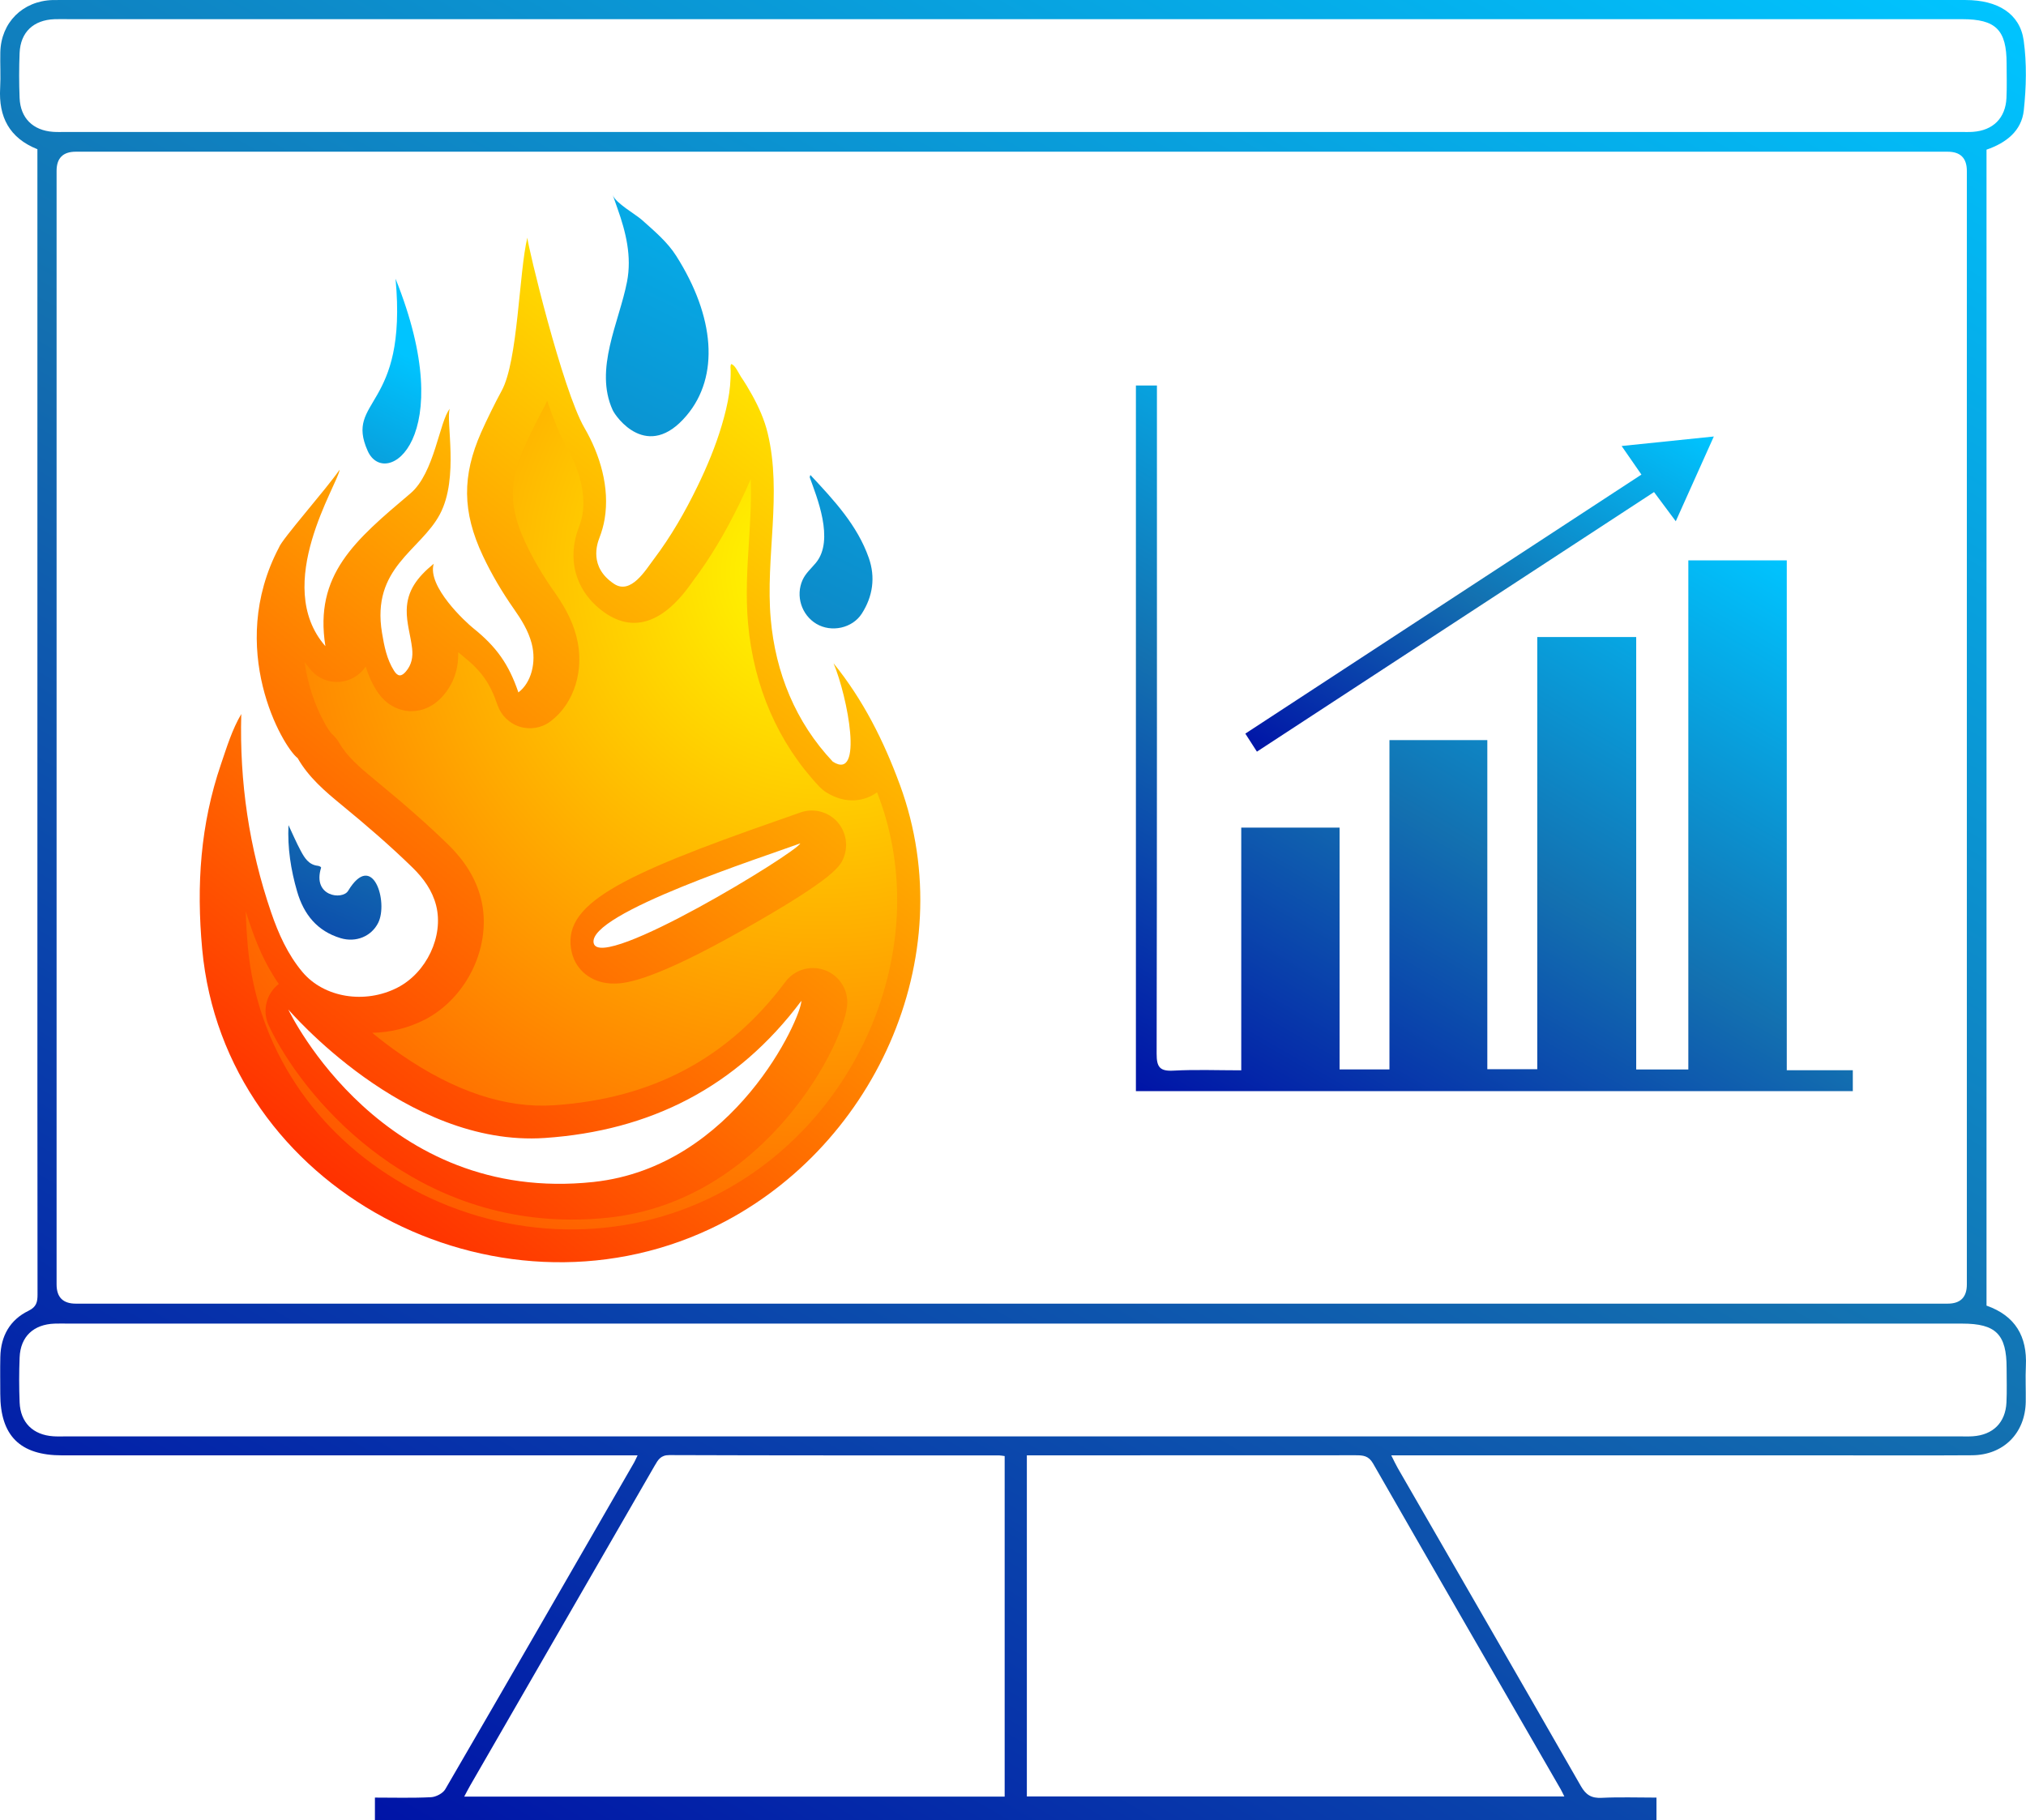 <?xml version="1.0" encoding="UTF-8"?>
<svg id="Calque_1" xmlns="http://www.w3.org/2000/svg" xmlns:xlink="http://www.w3.org/1999/xlink" viewBox="0 0 954.9 858">
  <defs>
    <style>
      .cls-1 {
        fill: url(#or_1);
      }

      .cls-2 {
        fill: url(#Dégradé_sans_nom_114);
      }

      .cls-3 {
        fill: url(#Dégradé_sans_nom_39);
      }

      .cls-4 {
        fill: url(#Dégradé_sans_nom_20);
      }

      .cls-5 {
        fill: url(#Dégradé_sans_nom_21);
      }

      .cls-6 {
        fill: url(#Dégradé_sans_nom_114-5);
      }

      .cls-7 {
        fill: url(#Dégradé_sans_nom_114-4);
      }

      .cls-8 {
        fill: url(#Dégradé_sans_nom_114-2);
      }

      .cls-9 {
        fill: url(#Dégradé_sans_nom_114-3);
      }
    </style>
    <linearGradient id="Dégradé_sans_nom_114" data-name="Dégradé sans nom 114" x1="558.91" y1="14.78" x2="258.62" y2="620.86" gradientTransform="translate(-188)" gradientUnits="userSpaceOnUse">
      <stop offset="0" stop-color="#00c4ff"/>
      <stop offset=".52" stop-color="#1370b0"/>
      <stop offset="1" stop-color="#0014a7"/>
    </linearGradient>
    <linearGradient id="Dégradé_sans_nom_21" data-name="Dégradé sans nom 21" x1="398.83" y1="292.9" x2="296.9" y2="518.81" gradientTransform="translate(-188)" gradientUnits="userSpaceOnUse">
      <stop offset=".32" stop-color="#00c4ff"/>
      <stop offset=".43" stop-color="#1370b0"/>
      <stop offset="1" stop-color="#0014a7"/>
    </linearGradient>
    <linearGradient id="Dégradé_sans_nom_114-2" data-name="Dégradé sans nom 114" x1="673.78" y1="71.69" x2="373.49" y2="677.78" xlink:href="#Dégradé_sans_nom_114"/>
    <linearGradient id="Dégradé_sans_nom_39" data-name="Dégradé sans nom 39" x1="633.28" y1="160.87" x2="260.02" y2="639.98" gradientTransform="translate(-188)" gradientUnits="userSpaceOnUse">
      <stop offset="0" stop-color="#ff0"/>
      <stop offset="1" stop-color="red"/>
    </linearGradient>
    <radialGradient id="or_1" data-name="or 1" cx="575.8" cy="269.35" fx="575.8" fy="269.35" r="541.83" gradientTransform="translate(-188)" gradientUnits="userSpaceOnUse">
      <stop offset="0" stop-color="#ff0"/>
      <stop offset="1" stop-color="red"/>
    </radialGradient>
    <linearGradient id="Dégradé_sans_nom_20" data-name="Dégradé sans nom 20" x1="475.44" y1="-26.58" x2="175.15" y2="579.51" gradientTransform="translate(-188)" gradientUnits="userSpaceOnUse">
      <stop offset=".32" stop-color="#00c4ff"/>
      <stop offset=".5" stop-color="#1370b0"/>
      <stop offset=".66" stop-color="#0014a7"/>
    </linearGradient>
    <linearGradient id="Dégradé_sans_nom_114-3" data-name="Dégradé sans nom 114" x1="740.86" y1="-113.2" x2="179.28" y2="859.48" gradientTransform="matrix(1,0,0,1,0,0)" xlink:href="#Dégradé_sans_nom_114"/>
    <linearGradient id="Dégradé_sans_nom_114-4" data-name="Dégradé sans nom 114" x1="775.11" y1="225.43" x2="590.09" y2="545.89" gradientTransform="matrix(1,0,0,1,0,0)" xlink:href="#Dégradé_sans_nom_114"/>
    <linearGradient id="Dégradé_sans_nom_114-5" data-name="Dégradé sans nom 114" x1="757.2" y1="176.56" x2="639.04" y2="381.22" gradientTransform="matrix(1,0,0,1,0,0)" xlink:href="#Dégradé_sans_nom_114"/>
  </defs>
  <g>
    <path class="cls-2" d="M288.85,92c1.3,3.73,10.77,9.03,13.77,11.72,5.8,5.2,11.93,10.31,16.1,16.9,18.17,28.61,20.52,56.76,4.85,75.29-18.36,21.72-33.28.73-34.82-2.65-8.78-19.33,3.06-41.32,6.78-60.46,2.31-11.91-.53-23.43-4.54-34.66-.73-2.04-1.43-4.09-2.15-6.13"/>
    <path class="cls-5" d="M135.97,388.94c1.92,4.06,3.67,8.2,5.8,12.15,1.75,3.24,3.69,6.52,8,7.01.57.06,1.44.41,1.59.83-4.31,13.68,10.02,15.44,12.72,10.98,11.65-19.27,19.05,5.38,14.16,15.1-3.18,6.32-10.4,9.4-17.71,7.2-11.02-3.32-17.33-11.16-20.47-21.94-2.98-10.23-4.6-20.64-4.09-31.32Z"/>
    <path class="cls-8" d="M381.95,223.89c11.16,11.95,22.11,23.67,27.53,39.07,3.21,9.12,1.92,18.16-3.29,26.27-4.44,6.92-14.34,9.03-21.4,4.83-7.05-4.2-9.88-13.22-6.52-20.68,1.45-3.22,4.12-5.45,6.31-8.12,8.87-10.8.29-31.21-2.93-40.27-.05-.13.08-.32.3-1.1Z"/>
    <path class="cls-3" d="M424.17,370.02c-7.64-20.84-17.35-40.12-31.29-57.37,6.62,15.85,14.31,55.71-.34,46.39-17.58-18.61-27.05-42-29.28-67.33-2.56-28.99,5.47-58.99-1.45-87.59-1.53-6.33-4.16-12.17-7.29-17.87-1.65-2.99-3.42-5.91-5.34-8.74-.94-1.39-2.76-5.63-4.55-5.89-.55.87-.26,2.11-.25,3.08.02,1.23-.02,2.45-.07,3.68-.09,2.3-.27,4.58-.61,6.85-.75,5.15-2.03,10.25-3.51,15.24-2.94,9.89-6.93,19.47-11.44,28.75-5.83,12.01-12.51,23.66-20.57,34.33-3.91,5.17-10.83,16.9-18.74,11.67-11.98-7.93-7.94-19.04-6.95-21.62,1.13-2.92,1.99-5.92,2.5-9.01,2.46-14.79-2.14-30.21-9.55-42.95-10.39-17.87-26.73-86-26.89-89.62-3.95,16.23-4.37,58.07-12.13,72.22-2.87,5.23-7.23,14.09-9.63,19.54-9.03,20.46-8.97,37.47.8,58.21,4.14,8.79,9.06,17.1,14.63,25.05,3.53,5.04,6.78,10.23,8.37,16.27,2.35,8.97-.26,18.57-6.26,23.07-4.49-13.23-10.31-21.49-21.33-30.32-3.4-2.72-21.8-19.6-18.57-30.33-7.87,6.43-12.52,12.72-12.73,21.72-.14,6.22,1.84,12.1,2.54,18.19.46,4.03-.2,7.67-2.91,10.86-2.09,2.46-3.79,2.56-5.6-.31-3.45-5.46-4.63-11.58-5.67-17.83-5.16-30.84,18.09-38.72,27.26-55.94,9.19-17.25,2.65-44.37,4.69-49.74-4.9,5.77-7.16,30.25-18.55,39.89-26.2,22.15-45.47,38.32-40.09,72.02-25.37-28.99,6.17-76.74,6.69-83.18-6.54,9.51-27.19,32.71-28.59,36.69-24.98,47.52,1.7,93.84,8.82,99.25,5.14,9.03,12.86,15.62,20.76,22.1,11.48,9.43,22.75,19.11,33.38,29.49,5.13,5.01,9.32,10.75,11.13,17.86,3.66,14.43-4.5,31.7-18.24,38.74-15.35,7.87-34.6,4.76-44.78-7.38-6.95-8.29-11.3-18.02-14.76-28.14-10.35-30.25-14.94-61.36-14.06-93.45-4.36,7.4-6.8,15.55-9.55,23.59-9.71,28.39-11.66,57.08-8.87,87.22,10.53,113.67,137.93,179.71,239.55,131.82,76.51-36.06,119.19-127.72,89.33-209.18ZM377.18,397.54c-1.51,4.19-94.15,60.84-97.36,47.04-3.25-13.95,81.07-41.01,97.36-47.04ZM279.73,557.14c-99.29,10.63-142.89-79.27-143.86-81.31-.17-.36,54.94,65.08,120.92,60.57,49.49-3.38,90.35-23.75,120.92-64.66-.03,7.87-31.45,78.28-97.99,85.4Z"/>
    <path class="cls-1" d="M414.43,376.29c-.36-.97-.69-1.9-1.05-2.83-5.54,4.08-14.47,6.02-24.1-.08-1.13-.73-2.14-1.58-3.07-2.55-19.37-20.5-31.01-47.14-33.64-77.02-1.17-13.22-.36-26.24.44-38.81.61-10.11,1.21-19.81.81-29.15-1.54,3.6-3.23,7.32-5.09,11.12-6.95,14.35-14.23,26.44-22.2,36.99-.36.53-.77,1.09-1.21,1.7-16.01,22.28-30.24,19.77-39.38,13.75-14.19-9.38-19.2-25.07-13.1-40.91.77-2.06,1.33-3.96,1.66-5.9,1.58-9.58-1.13-20.98-7.6-32.14-2.79-4.81-5.9-12.53-9.02-21.55-.57,1.33-1.17,2.63-1.86,3.8-2.59,4.77-6.71,13.14-8.98,18.27-7.24,16.37-7.08,28.5.61,44.8,3.64,7.76,7.96,15.16,13.26,22.68,4.25,6.06,8.53,12.9,10.75,21.47,4.04,15.44-.85,31.58-12.21,40.11-4.12,3.11-9.5,4.04-14.47,2.51-4.93-1.54-8.85-5.38-10.51-10.27-3.48-10.23-7.56-16.01-16.13-22.88-.44-.32-1.25-1.01-2.39-1.98.32,9.58-3.44,16.25-6.87,20.25-6.02,7.12-12.9,7.76-16.41,7.52-3.56-.28-10.23-1.86-15.16-9.66-2.39-3.76-4-7.56-5.17-11.36-1.62,2.43-3.88,4.45-6.67,5.74-6.51,3.07-14.27,1.46-19.04-3.96-1.09-1.29-2.14-2.63-3.11-3.92,2.51,17.83,10.27,30.93,12.61,33.64,1.46,1.21,2.71,2.71,3.68,4.37,3.6,6.39,9.54,11.56,16.94,17.63,14.19,11.64,24.82,21.02,34.45,30.4,8.09,7.92,13.14,16.25,15.48,25.47,5.46,21.59-6.19,46.66-26.56,57.13-7.88,4-16.33,6.02-24.7,6.15,4.12,3.4,8.69,6.91,13.71,10.35,25.15,17.34,49.4,25.35,72,23.81,46.49-3.15,82.19-22.2,109.08-58.22,4.16-5.58,11.48-7.84,18.11-5.62,6.59,2.18,11.04,8.41,11.04,15.4-.08,17.06-37.76,93.39-112.47,101.4-5.94.65-11.72.93-17.34.93-78.31,0-127.23-58.38-142.84-91.41-3.27-6.87-1.25-15.08,4.69-19.65-6.75-9.66-10.71-19.77-13.46-27.82-.73-2.14-1.46-4.29-2.1-6.43.12,5.54.49,11.2,1.01,17.06,4.33,46.78,31.21,87.53,73.78,111.83,44.51,25.43,97.88,27.98,142.76,6.83,70.71-33.31,107.06-118.09,81.06-188.97ZM397.85,403.7c-1.58,4.33-3.52,9.7-48.35,35.01-40.35,22.76-53.85,24.9-59.8,24.9-.81,0-1.46-.04-2.02-.04-9.1-.57-16.25-6.31-18.19-14.64-5.17-22.28,21.18-35.74,98.04-62.54,4.08-1.41,7.36-2.55,9.46-3.32,5.9-2.22,12.53-.77,17.02,3.64,4.45,4.45,5.94,11.08,3.84,16.98Z"/>
    <path class="cls-4" d="M186.43,131.37c30.38,75.61-4.89,99.63-13.13,81.17-10.99-24.62,18.92-19.45,13.13-81.17Z"/>
  </g>
  <g>
    <path class="cls-9" d="M936.29,615.42c13.58,4.79,19.23,14.53,18.55,28.48-.27,5.61.03,11.25-.06,16.87-.24,14.76-10.47,25.09-25.3,25.19-22.7.15-45.4.04-68.1.04-66.02,0-132.04,0-198.05,0-2.23,0-4.47,0-7.6,0,1.29,2.53,2.11,4.35,3.1,6.06,28.78,49.93,57.64,99.82,86.27,149.83,2.42,4.22,5.01,5.77,9.79,5.54,8.48-.41,16.99-.11,25.84-.11v10.68H176.71v-10.68c8.71,0,17.59.26,26.43-.18,2.35-.12,5.59-1.8,6.73-3.76,29.81-51.26,59.39-102.65,89.01-154.02.4-.7.71-1.45,1.63-3.36h-7.63c-87.89,0-175.77,0-263.66,0-19.79,0-29.08-9.26-29.09-28.96,0-5.83-.11-11.67.03-17.49.23-9.76,4.48-17.4,13.27-21.69,3.79-1.85,4.26-4.14,4.26-7.73-.08-63.52-.06-127.04-.06-190.56,0-113.92,0-227.84,0-341.75,0-2.48,0-4.95,0-7.48C4.33,65.02-.69,55.06.07,41.5c.31-5.61-.05-11.25.08-16.87C.49,10.59,10.68.46,24.8.02c1.25-.04,2.5-.01,3.75-.01,299.27,0,598.54,0,897.81,0,15.2,0,25.68,6.38,27.45,19.09,1.5,10.79,1.21,22.04.05,32.91-1.03,9.71-8.36,15.38-17.57,18.54v544.86ZM476.84,614.49c147.05,0,294.09,0,441.14,0q9.04,0,9.04-9.05c0-174.96,0-349.91,0-524.87q0-9.05-9.03-9.06c-294.09,0-588.19,0-882.28,0q-9.04,0-9.04,9.05c0,174.96,0,349.91,0,524.87q0,9.05,9.03,9.06c147.05,0,294.09,0,441.14,0ZM477.46,9.03c-148.51,0-297.01,0-445.52,0-2.08,0-4.17-.06-6.25.02-9.91.36-16.04,6.12-16.45,15.91-.29,7.07-.29,14.17,0,21.24.39,9.5,6.31,15.29,15.83,15.95,1.87.13,3.75.06,5.62.06,297.85,0,595.69,0,893.54,0,1.87,0,3.76.07,5.62-.06,9.52-.66,15.38-6.45,15.84-15.95.26-5.4.07-10.83.07-16.24,0-15.86-5.07-20.92-20.91-20.92-149.13,0-298.26,0-447.39,0ZM478.09,623.89c-148.71,0-297.43,0-446.14,0-2.08,0-4.17-.06-6.25.02-9.91.36-16.05,6.11-16.45,15.91-.29,7.07-.29,14.17,0,21.24.39,9.5,6.31,15.3,15.82,15.95,1.87.13,3.75.06,5.62.06,297.85,0,595.69,0,893.54,0,1.87,0,3.76.07,5.62-.06,9.52-.65,15.38-6.45,15.84-15.95.26-5.4.07-10.83.07-16.24,0-15.86-5.06-20.92-20.9-20.92-148.92,0-297.85,0-446.77,0ZM473.51,686.33c-1.31-.16-1.92-.3-2.53-.3-51.82-.02-103.65.04-155.47-.15-4.07-.02-5.33,2.18-6.91,4.92-28.97,50.26-57.97,100.5-86.95,150.75-.97,1.68-1.84,3.41-2.85,5.3h254.72v-160.52ZM483.98,846.79h253.33c-.67-1.33-1.16-2.43-1.76-3.47-29.5-51.15-59.05-102.28-88.41-153.51-2.1-3.67-4.73-3.85-8.17-3.85-49.54.05-99.07.04-148.61.04h-6.38v160.79Z"/>
    <path class="cls-7" d="M585.03,504.51v-114.39h46.34v113.97h23.51v-155.23h46.13v155.13h23.54v-203.73h46.63v203.84h24.57v-239.96h46.4v240.32h31.12v9.85h-337.89V181.71h9.91v7.58c0,102.46.06,204.93-.14,307.39-.01,6.28,1.47,8.33,7.91,7.98,10.34-.57,20.73-.15,31.97-.15Z"/>
    <path class="cls-6" d="M592.41,354.29c-2.07-3.22-3.61-5.62-5.46-8.49,62.41-40.82,124.45-81.39,186.69-122.1-3.18-4.59-5.96-8.62-9.33-13.47,14.64-1.51,28.37-2.92,43.45-4.48-6.13,13.65-11.81,26.31-17.93,39.95-3.75-5.03-6.9-9.26-10.25-13.76-62.48,40.85-124.55,81.42-187.17,122.36Z"/>
  </g>
</svg>
